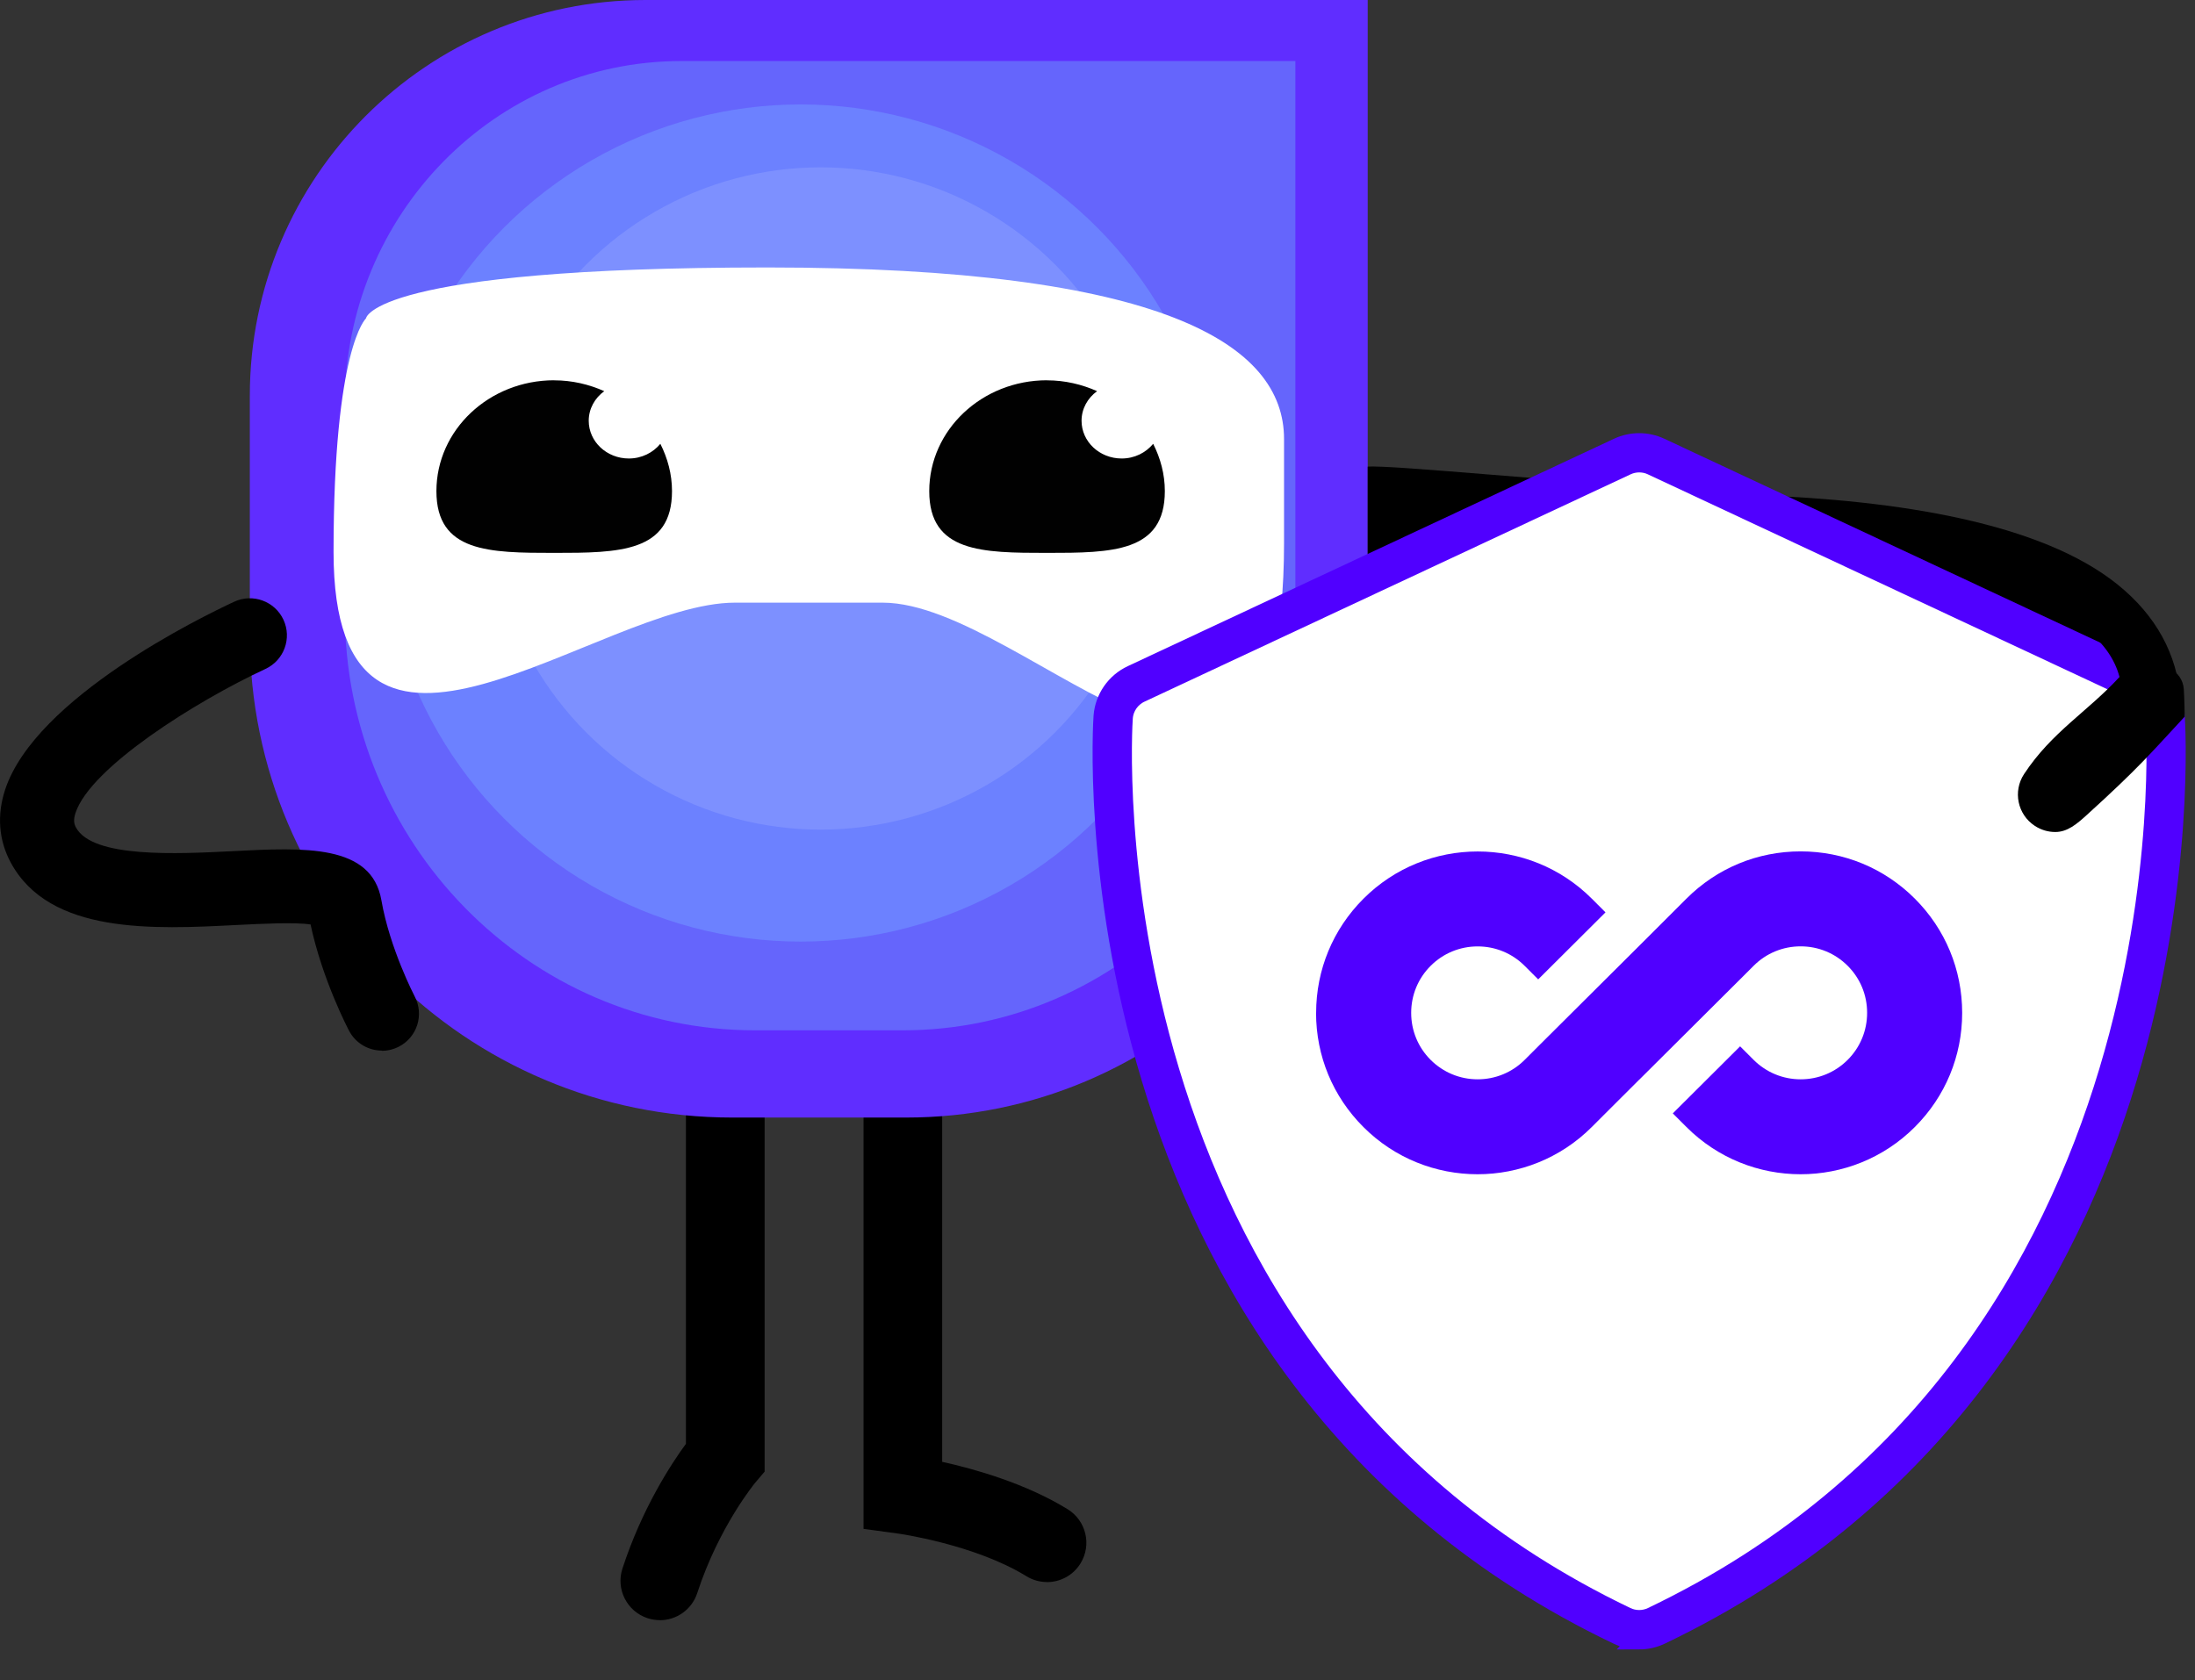 <?xml version="1.0" encoding="UTF-8"?><svg id="Calque_1" xmlns="http://www.w3.org/2000/svg" viewBox="0 0 340.81 260.95"><rect x="0" y="0" width="340.81" height="260.95" fill="#333333" stroke="none"/><defs><style>.cls-1{stroke:#5000ff;stroke-miterlimit:10;stroke-width:3px;}.cls-1,.cls-2{fill:#5000ff;}.cls-3,.cls-4,.cls-2,.cls-5,.cls-6,.cls-7,.cls-8,.cls-9{stroke-width:0px;}.cls-4{fill:#602dff;}.cls-5{fill:#6c81ff;}.cls-6{fill:#6565fc;}.cls-7{fill:#7d90ff;}.cls-8{fill:#fff;}.cls-9{fill:#010101;}</style></defs><path class="cls-3" d="m162.56,245.71c-1.09,0-2.2-.29-3.2-.91-8.06-4.96-19.88-6.62-20-6.63l-5.28-.72v-82.85c0-3.38,2.73-6.11,6.1-6.11s6.11,2.74,6.11,6.11v72.44c5.12,1.13,13,3.37,19.48,7.36,2.87,1.77,3.77,5.53,2,8.41-1.15,1.88-3.16,2.91-5.21,2.91Z"/><path class="cls-3" d="m102.46,251.63c-.63,0-1.27-.1-1.9-.3-3.21-1.05-4.96-4.5-3.92-7.7,3.04-9.34,7.56-16.24,9.86-19.39v-75.44c0-3.38,2.74-6.11,6.11-6.11s6.11,2.74,6.11,6.11v79.76l-1.45,1.71c-.04.05-5.65,6.83-9.01,17.15-.84,2.58-3.24,4.22-5.81,4.22Z"/><path class="cls-4" d="m212.36,101.89c0,39.59-32.09,71.68-71.68,71.68h-26.98c-41.37,0-74.91-33.54-74.91-74.91v-37.22C38.79,27.51,66.3,0,100.23,0h112.13s0,101.89,0,101.89Z"/><path class="cls-6" d="m201.13,97.85c0,34.34-27.29,62.17-60.95,62.17h-22.94c-35.18,0-63.7-29.09-63.7-64.97v-32.28c0-29.43,23.39-53.29,52.25-53.29h95.34s0,88.37,0,88.37Z"/><circle class="cls-5" cx="124.31" cy="81.23" r="65.01"/><circle class="cls-7" cx="127.42" cy="77.42" r="51.43"/><path class="cls-8" d="m56.82,49.45s.9-7.91,62.33-7.91,80.22,11.93,80.22,26.65v16.14c0,59.23-39.62,9.27-62.32,9.27h-22.94c-21.15,0-62.32,36.31-62.32-7.87,0-31.81,5.04-36.28,5.04-36.28Z"/><path class="cls-3" d="m212.36,72.47v29.42s38.21-26.95,38.21-26.95c-4.36.3-34.76-2.8-38.21-2.46Z"/><path class="cls-3" d="m338.56,108.6c-.52-7.01-3.81-13.01-9.76-17.81-11.94-9.63-34.2-13.11-56.29-13.89l34.62,16.2c5.83,1.68,10.8,3.86,14.34,6.71l12.91,6.04c1.24.58,2.08,1.79,2.19,3.16,0,.12.11,1.67.14,4.31.09-.1.21-.22.3-.32,1.1-1.18,1.67-2.77,1.55-4.39Z"/><path class="cls-9" d="m162.57,59.07c2.79,0,5.4.63,7.77,1.68-1.46,1.07-2.41,2.72-2.41,4.6,0,3.24,2.79,5.86,6.23,5.86,2,0,3.75-.9,4.89-2.28,1.13,2.24,1.81,4.71,1.81,7.35,0,9.51-8.19,9.59-18.29,9.59-10.1,0-18.29-.08-18.29-9.59,0-9.51,8.19-17.22,18.29-17.22Z"/><path class="cls-9" d="m86.05,59.07c2.79,0,5.4.63,7.77,1.68-1.46,1.07-2.41,2.72-2.41,4.6,0,3.24,2.79,5.86,6.23,5.86,2,0,3.75-.9,4.89-2.28,1.13,2.24,1.81,4.71,1.81,7.35,0,9.51-8.19,9.59-18.29,9.59-10.1,0-18.29-.08-18.29-9.59,0-9.51,8.19-17.22,18.29-17.22Z"/><path class="cls-3" d="m59.3,163.17c-2.06,0-4.06-1.11-5.09-3.06-.18-.34-4.15-7.92-5.99-16.53-2.48-.38-7.75-.1-11.42.08-12.96.67-29.11,1.49-35.14-9.71-1.87-3.47-2.16-7.4-.85-11.35,4.74-14.25,30.46-26.78,35.56-29.15,2.87-1.33,6.3-.08,7.64,2.8s.09,6.3-2.79,7.64c-10.83,5.03-27.15,15.3-29.49,22.35-.39,1.17-.2,1.78.06,2.27,2.58,4.79,15.72,4.12,24.43,3.68,11.05-.57,21.49-1.1,23,7.64,1.3,7.49,5.13,14.85,5.17,14.93,1.48,2.81.4,6.29-2.41,7.77-.86.45-1.77.67-2.68.67Z"/><path class="cls-8" d="m254.51,253.12c-.92,0-1.83-.2-2.68-.61-85.83-41.08-79.07-140.15-78.99-141.15.18-2.23,1.54-4.19,3.56-5.14l75.48-35.31c1.67-.78,3.59-.78,5.26,0l75.48,35.31c2.02.95,3.38,2.91,3.56,5.14.08.99,6.84,100.06-78.99,141.15-.85.41-1.76.61-2.68.61Z"/><path class="cls-1" d="m254.51,254.67c-1.16,0-2.32-.26-3.36-.76-86.61-41.46-79.94-141.66-79.86-142.67.22-2.78,1.92-5.24,4.45-6.42l75.48-35.31c2.09-.98,4.49-.98,6.58,0l75.47,35.31c2.53,1.18,4.23,3.64,4.45,6.43.08,1.01,6.78,101.19-79.87,142.67-1.04.5-2.2.76-3.35.76Zm0-182.8c-.67,0-1.35.15-1.97.44l-75.48,35.31c-1.51.71-2.54,2.18-2.67,3.85-.08.98-6.61,99.08,78.11,139.63,1.26.61,2.76.61,4.02,0,84.75-40.57,78.19-138.64,78.12-139.63-.13-1.67-1.15-3.14-2.67-3.85l-75.48-35.31c-.63-.3-1.3-.44-1.98-.44Z"/><path class="cls-3" d="m336.88,103.83l-12.91-6.04s.02.02.03.02c2.68,2.17,4.36,4.58,5.09,7.33-5.03,5.46-10.49,8.51-14.82,15.08-1.76,2.68-1.02,6.28,1.66,8.04.99.65,2.09.96,3.19.96,1.89,0,3.35-1.25,4.85-2.61,8.19-7.43,9.86-9.52,15.24-15.31-.03-2.64-.14-4.19-.14-4.31-.11-1.37-.94-2.58-2.19-3.16Z"/><path class="cls-2" d="m204.35,157.32c0-6.7,2.61-13,7.35-17.74,9.78-9.78,25.69-9.78,35.46,0l2.12,2.12-10.45,10.41-2.1-2.1c-1.95-1.95-4.54-3.02-7.3-3.02s-5.35,1.07-7.3,3.02h0c-1.95,1.95-3.02,4.54-3.02,7.3s1.07,5.35,3.02,7.3c1.96,1.95,4.55,3.02,7.3,3.02s5.35-1.07,7.3-3.02l2.23-2.23,15.54-15.47h0s7.35-7.34,7.35-7.34c4.74-4.74,11.03-7.34,17.73-7.34s13,2.61,17.73,7.34c4.74,4.74,7.35,11.04,7.35,17.74s-2.61,12.99-7.35,17.73c-9.78,9.78-25.69,9.78-35.46,0l-2.12-2.12,10.45-10.41,2.1,2.1c1.96,1.95,4.55,3.02,7.3,3.02s5.35-1.07,7.3-3.02c1.95-1.95,3.02-4.54,3.02-7.31s-1.07-5.35-3.02-7.3c-1.95-1.95-4.54-3.02-7.3-3.02s-5.35,1.07-7.3,3.02l-1.69,1.69h0s-16.08,16.01-16.08,16.01h-.01s-5.52,5.51-5.52,5.51l-.07.07h0s-1.76,1.76-1.76,1.76c-9.78,9.78-25.69,9.78-35.46,0-4.74-4.74-7.35-11.03-7.35-17.73Z"/></svg>